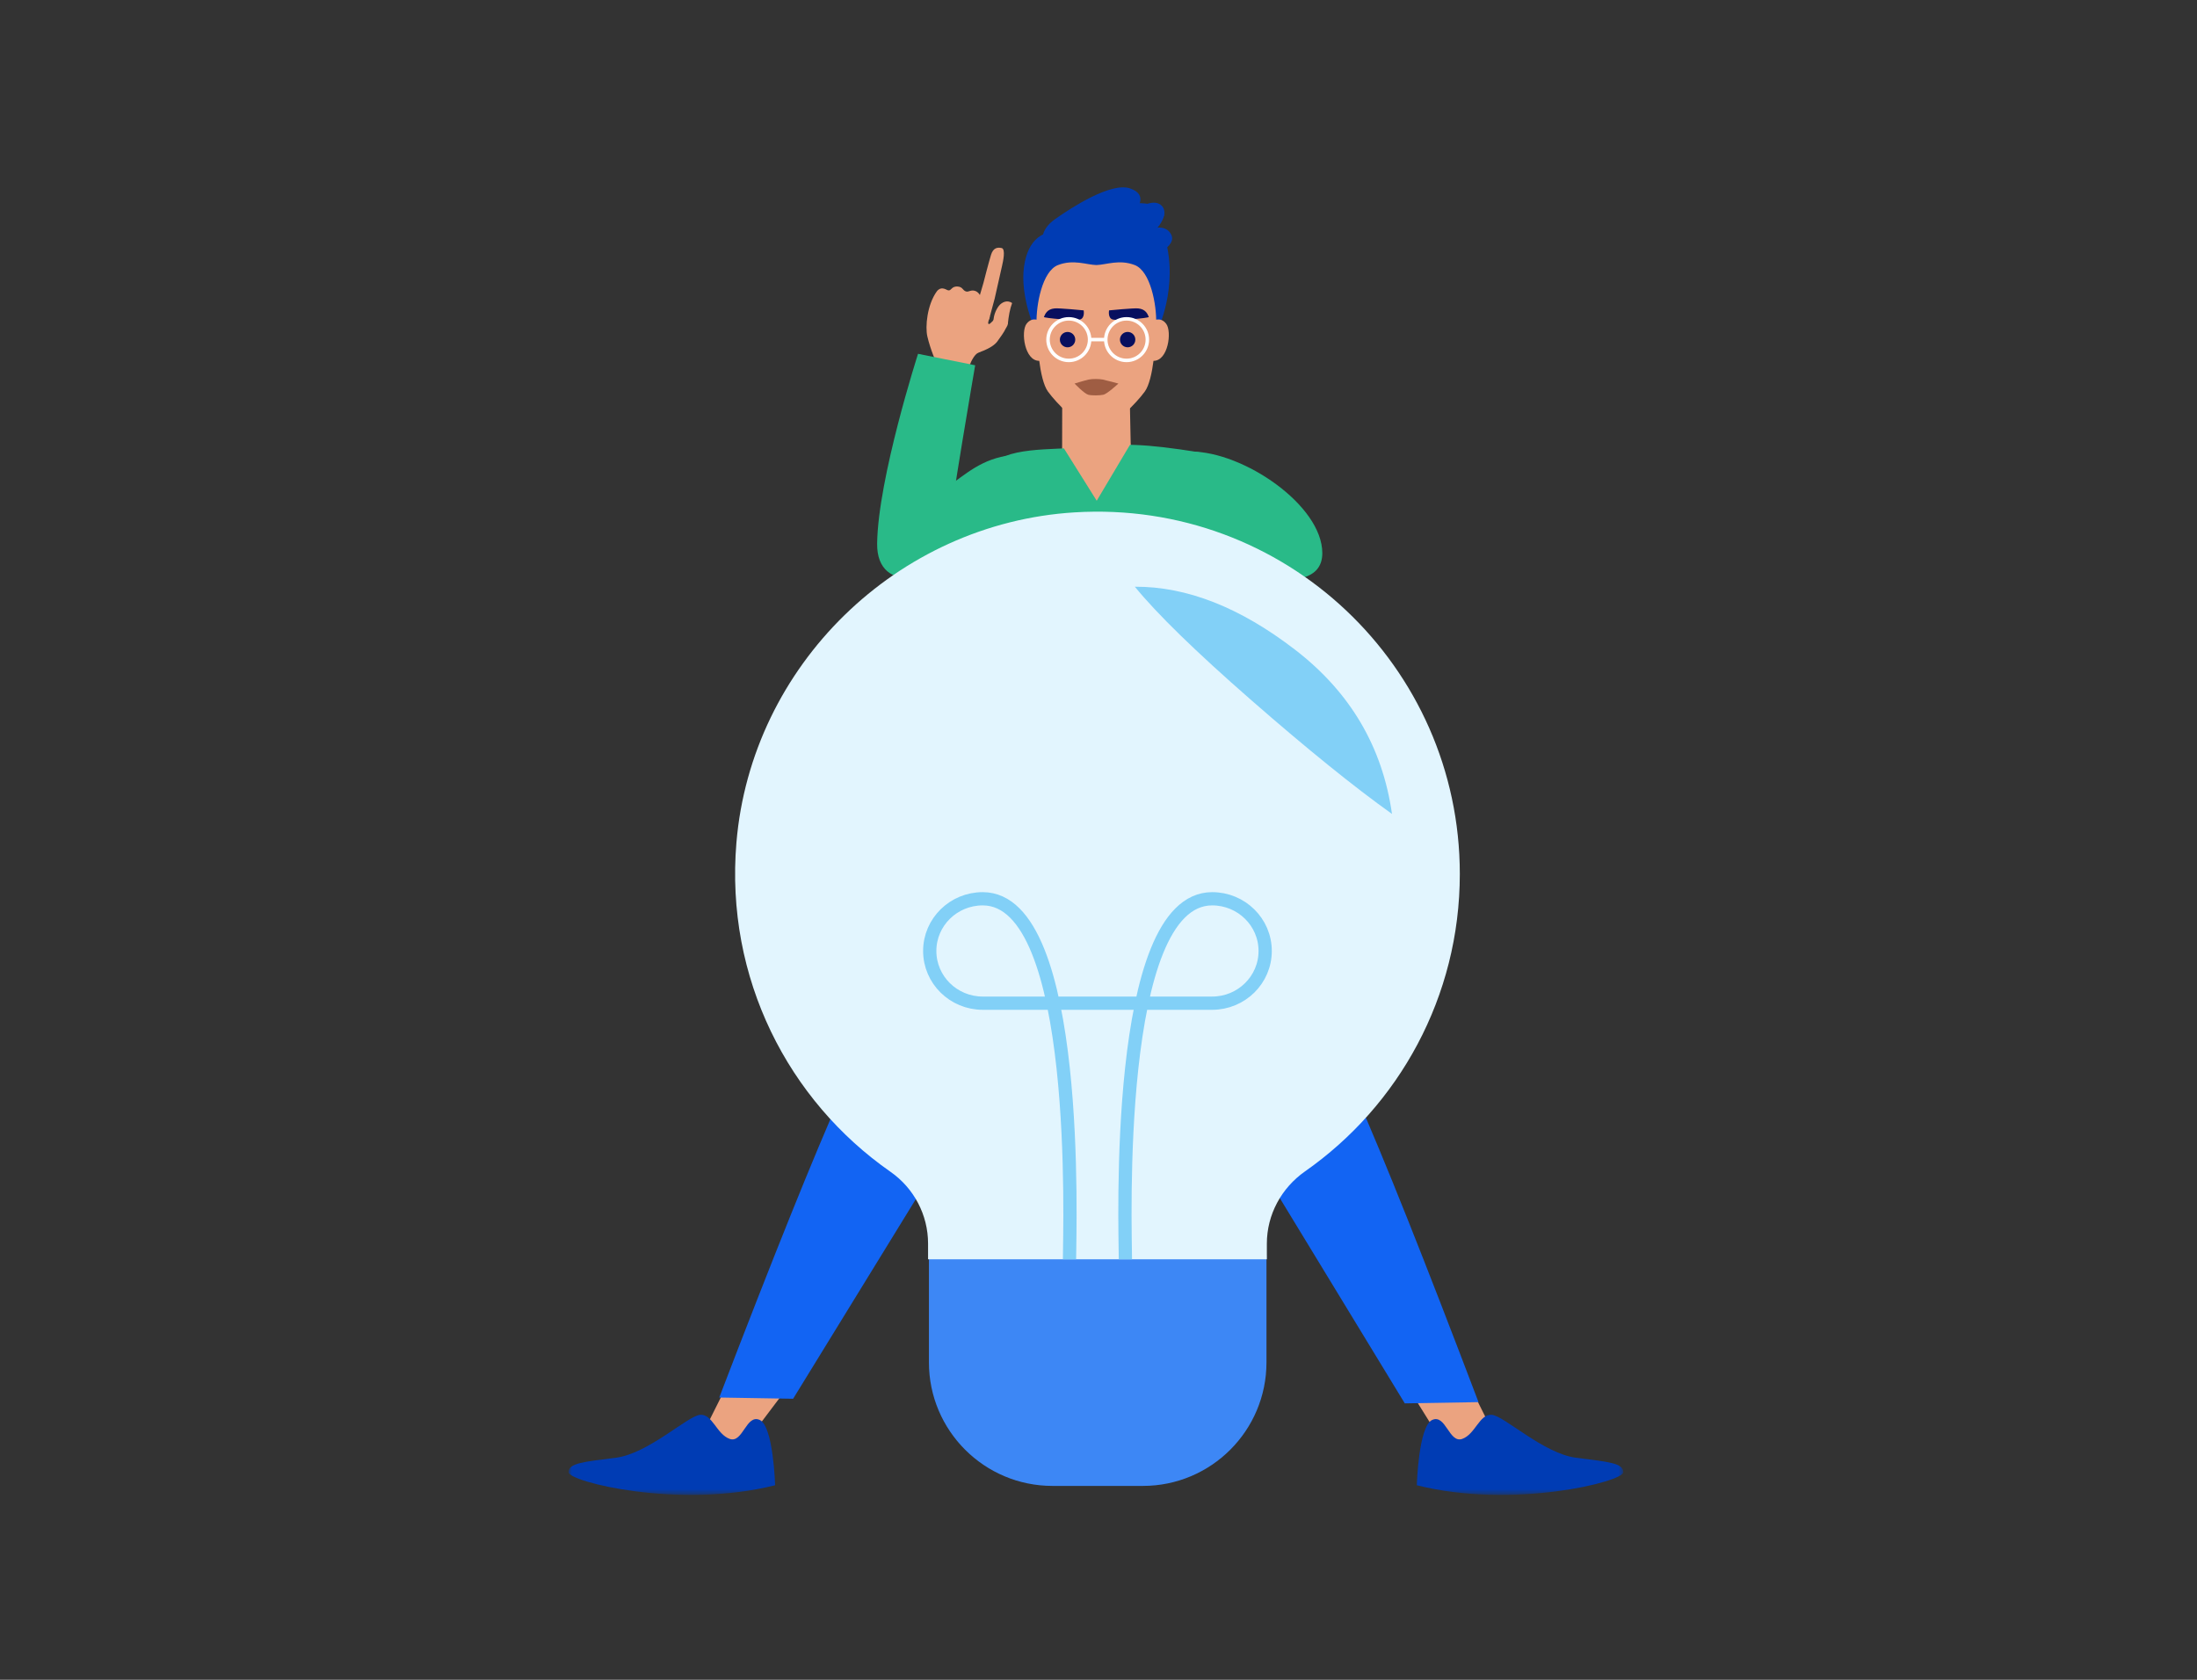 <svg  viewBox="0 0 340 260" fill="none" xmlns="http://www.w3.org/2000/svg">
<rect x="0" y="0" width="340" height="260" fill="#333333" stroke="none"/>
<mask id="mask0_8813_24832" style="mask-type:luminance" maskUnits="userSpaceOnUse" x="88" y="29" width="164" height="203">
<path d="M251.212 29H88V231.379H251.212V29Z" fill="white"/>
</mask>
<g mask="url(#mask0_8813_24832)">
<path d="M153.711 73.994L154.91 78.208C168.274 81.013 177.524 83.483 182.661 85.618C190.366 88.82 204.636 93.028 204.636 85.618C204.636 78.208 192.44 69.891 184.285 69.891C178.848 69.891 168.657 71.258 153.711 73.994Z" fill="#29BA88"/>
</g>
<path d="M112.479 214.443L109.227 220.953L114.006 225.178L122.114 214.434L112.479 214.443Z" fill="#EBA380"/>
<path d="M227.612 214.782L230.88 221.328L224.402 225.178L217.922 214.773L227.612 214.782Z" fill="#EBA380"/>
<mask id="mask1_8813_24832" style="mask-type:luminance" maskUnits="userSpaceOnUse" x="88" y="29" width="164" height="203">
<path d="M251.212 29H88V231.379H251.212V29Z" fill="white"/>
</mask>
<g mask="url(#mask1_8813_24832)">
<path d="M152.46 123.194C141.904 144.394 134.506 159.737 130.266 169.221C126.028 178.706 119.708 194.402 111.309 216.309L122.74 216.501L169.867 139.823V122.977L152.461 123.194H152.46Z" fill="#1264F3"/>
<path d="M187.735 123.195C198.272 144.558 205.655 160.018 209.887 169.575C214.119 179.133 220.425 194.949 228.809 217.023L217.4 217.216L170.363 139.953V122.977L187.736 123.195H187.735Z" fill="#1264F3"/>
<path d="M195.995 194.309V210.866C195.995 221.428 187.433 229.991 176.87 229.991H162.883C152.32 229.991 143.758 221.428 143.758 210.866V194.309H195.994H195.995Z" fill="#3D87F5"/>
<path d="M219.258 229.889C219.258 229.889 219.524 220.75 221.633 219.785C223.743 218.817 224.248 223.44 226.287 222.716C228.326 221.992 228.952 218.825 230.869 218.986C232.784 219.148 238.879 224.983 243.882 225.626C248.934 226.276 251.235 226.445 251.213 227.886C251.192 229.329 234.189 233.636 219.258 229.889Z" fill="#003CB4"/>
<path d="M119.955 229.889C119.955 229.889 119.689 220.75 117.58 219.785C115.47 218.817 114.965 223.44 112.926 222.716C110.887 221.992 110.261 218.825 108.344 218.986C106.429 219.148 100.334 224.983 95.331 225.626C90.279 226.276 87.978 226.445 88 227.886C88.021 229.329 105.024 233.636 119.955 229.889Z" fill="#003CB4"/>
<path d="M148.137 53.349L151.803 51.799C151.803 51.799 152.154 50.258 151.723 50.849C151.139 51.654 152.956 49.947 153.124 49.221C153.279 48.553 153.761 46.958 153.932 46.218C154.103 45.478 154.927 41.786 155.077 41.134C155.227 40.482 155.657 38.543 155.016 38.394C154.374 38.246 153.703 38.342 153.363 39.456C153.022 40.569 152.246 43.56 152.192 43.797C152.137 44.034 151.363 46.59 151.363 46.59L148.137 53.349Z" fill="#EBA380"/>
<path d="M150.974 54.701C150.974 54.701 153.471 54.048 154.349 52.84C155.705 50.975 155.368 51.275 155.799 50.584C156.676 49.18 154.138 48.775 153.78 49.467C153.375 50.251 151.182 51.666 150.727 51.578C150.107 51.458 148.582 55.378 148.582 55.378L150.974 54.701Z" fill="#EBA380"/>
<path d="M144.919 56.184C144.919 56.184 143.994 54.144 143.513 52.074C143.164 50.571 143.473 47.193 144.977 45.098C145.602 44.29 146.315 44.772 146.625 44.902C147.247 45.162 147.166 44.24 148.255 44.353C149.005 44.433 148.949 44.913 149.467 45.103C149.91 45.267 150.246 44.777 150.961 45.048C151.349 45.195 152.041 45.724 152.096 47.575C152.171 50.04 153.255 53.872 151.53 54.518C150.211 55.01 149.474 58.412 149.474 58.412L144.919 56.185V56.184Z" fill="#EBA380"/>
<path d="M155.967 50.135C156.093 48.943 156.287 47.802 156.633 46.908C155.856 46.347 155.013 46.813 154.606 47.317C154.146 47.887 153.755 48.838 153.758 49.617" fill="#EBA380"/>
<path d="M153.178 49.024C153.068 49.478 152.815 49.98 152.972 50.12C153.128 50.261 153.327 49.996 153.581 49.797C153.835 49.598 154.205 50.446 154.205 50.446C154.205 50.446 153.288 51.988 153.206 52.025C153.124 52.064 150.531 51.744 150.531 51.744L151.067 49.003L153.022 48.898L153.178 49.023V49.024Z" fill="#EBA380"/>
<path d="M146.531 84.316C146.001 89.77 135.636 92.396 135.743 84.132C135.874 74.029 142.073 54.762 142.073 54.762L150.914 56.54C150.914 56.54 147.061 78.861 146.531 84.316Z" fill="#29BA88"/>
</g>
<path d="M175.023 70.767L169.52 75.439L164.367 70.738L164.39 59.131L174.783 58.805L175.023 70.767Z" fill="#EBA380"/>
<path d="M160.175 51.054C160.175 51.054 157.829 45.872 158.476 41.246C159.123 36.621 161.874 36.14 161.874 36.14C161.874 36.14 164.517 30.546 176.384 31.456C176.384 31.456 177.305 31.353 179.931 32.045L171.994 35.534C171.994 35.534 177.675 35.053 180.212 33.128C179.61 34.992 176.987 37.707 176.584 38.189C176.933 38.442 179.161 36.622 179.874 35.599C182.698 43.153 179.413 50.45 179.413 50.45L178.491 52.379L173.024 42.937L167.533 43.599L160.175 51.055V51.054Z" fill="#003CB4"/>
<path d="M160.933 49.675C160.933 49.675 159.764 48.92 158.86 50.124C157.956 51.33 158.559 55.851 160.818 55.851C163.078 55.851 160.933 49.675 160.933 49.675Z" fill="#EBA380"/>
<path d="M178.407 49.675C178.407 49.675 179.577 48.92 180.481 50.124C181.385 51.33 180.783 55.851 178.523 55.851C176.264 55.851 178.408 49.675 178.408 49.675" fill="#EBA380"/>
<path d="M175.606 41.024C173.216 40.103 171.215 40.983 169.671 41.023C168.126 40.983 166.125 40.103 163.735 41.024C161.292 41.965 160.341 47.173 160.41 50.059C160.478 52.945 160.816 58.718 162.175 60.6C163.532 62.483 166.926 65.808 168.282 65.934C169.64 66.059 169.701 66.059 171.059 65.934C172.416 65.808 175.81 62.483 177.167 60.6C178.525 58.718 178.864 52.946 178.931 50.059C179 47.173 178.049 41.965 175.606 41.024Z" fill="#EBA380"/>
<path d="M171.635 48.041C171.635 48.041 175.404 47.665 176.13 47.735C177.341 47.853 177.601 48.638 177.788 49.065C177.852 49.211 172.868 49.699 172.144 49.437C171.42 49.176 171.635 48.042 171.635 48.042" fill="#080F5E"/>
<path d="M167.704 48.041C167.704 48.041 163.936 47.665 163.209 47.735C161.998 47.853 161.738 48.638 161.551 49.065C161.487 49.211 166.471 49.699 167.195 49.437C167.919 49.176 167.704 48.042 167.704 48.042" fill="#080F5E"/>
<path d="M165.405 49.517C163.723 49.517 162.354 50.885 162.354 52.568C162.354 54.25 163.723 55.618 165.405 55.618C167.087 55.618 168.455 54.25 168.455 52.568C168.455 50.885 167.087 49.517 165.405 49.517ZM165.405 55.953C163.538 55.953 162.02 54.434 162.02 52.569C162.02 50.703 163.538 49.184 165.405 49.184C167.271 49.184 168.79 50.702 168.79 52.569C168.79 54.435 167.271 55.953 165.405 55.953Z" fill="white"/>
<path d="M165.405 49.517C163.723 49.517 162.354 50.885 162.354 52.568C162.354 54.25 163.723 55.618 165.405 55.618C167.087 55.618 168.455 54.25 168.455 52.568C168.455 50.885 167.087 49.517 165.405 49.517ZM165.405 55.953C163.538 55.953 162.02 54.434 162.02 52.569C162.02 50.703 163.538 49.184 165.405 49.184C167.271 49.184 168.79 50.702 168.79 52.569C168.79 54.435 167.271 55.953 165.405 55.953Z" stroke="white" stroke-width="0.206" stroke-miterlimit="10"/>
<path d="M174.342 49.517C172.66 49.517 171.292 50.885 171.292 52.568C171.292 54.25 172.66 55.618 174.342 55.618C176.025 55.618 177.393 54.25 177.393 52.568C177.393 50.885 176.025 49.517 174.342 49.517ZM174.342 55.953C172.476 55.953 170.957 54.434 170.957 52.569C170.957 50.703 172.476 49.184 174.342 49.184C176.208 49.184 177.726 50.702 177.726 52.569C177.726 54.435 176.208 55.953 174.342 55.953Z" fill="white"/>
<path d="M174.342 49.517C172.66 49.517 171.292 50.885 171.292 52.568C171.292 54.25 172.66 55.618 174.342 55.618C176.025 55.618 177.393 54.25 177.393 52.568C177.393 50.885 176.025 49.517 174.342 49.517ZM174.342 55.953C172.476 55.953 170.957 54.434 170.957 52.569C170.957 50.703 172.476 49.184 174.342 49.184C176.208 49.184 177.726 50.702 177.726 52.569C177.726 54.435 176.208 55.953 174.342 55.953Z" stroke="white" stroke-width="0.206" stroke-miterlimit="10"/>
<path d="M171.124 52.395H168.621V52.729H171.124V52.395Z" fill="white"/>
<path d="M171.122 52.395H168.621V52.729H171.122V52.395Z" stroke="white" stroke-width="0.206" stroke-miterlimit="10"/>
<path d="M163.674 39.614C163.674 39.614 167.316 36.831 169.424 36.831C171.531 36.831 174.442 39.412 174.654 39.597C174.662 39.604 174.675 39.615 174.675 39.615L176.418 40.41C176.418 40.41 176.651 40.339 177.012 40.208C178.492 39.674 182.164 38.136 181.254 36.315C180.592 34.992 179.127 35.242 179.127 35.242C179.127 35.242 181.036 33.095 179.763 31.822C178.491 30.55 175.845 32.38 175.845 32.38C175.845 32.38 177.815 30.153 174.871 29.158C171.928 28.165 165.844 32.102 163.26 33.931C160.675 35.76 161.398 37.748 161.398 37.748L163.674 39.615V39.614Z" fill="#003CB4"/>
<path d="M166.403 52.569C166.403 51.912 165.87 51.379 165.213 51.379C164.556 51.379 164.023 51.912 164.023 52.569C164.023 53.225 164.556 53.758 165.213 53.758C165.87 53.758 166.403 53.227 166.403 52.569Z" fill="#080F5E"/>
<path d="M175.7 52.565C175.7 51.908 175.167 51.375 174.51 51.375C173.853 51.375 173.32 51.907 173.32 52.565C173.32 53.223 173.852 53.755 174.51 53.755C175.168 53.755 175.7 53.223 175.7 52.565Z" fill="#080F5E"/>
<path d="M166.298 59.365C166.298 59.365 167.914 58.869 168.501 58.745C169.039 58.631 170.106 58.632 170.644 58.745C171.315 58.885 173.077 59.365 173.077 59.365C173.077 59.365 171.386 60.959 170.736 61.1C170.176 61.221 168.974 61.242 168.422 61.1C167.804 60.942 166.297 59.365 166.297 59.365" fill="#9F5D43"/>
<path d="M185.674 70.02C176.846 68.603 173.708 68.649 168.058 69.188C162.408 69.727 155.667 69.025 152.739 72.466C149.812 75.907 149.754 82.158 150.34 85.194C150.926 88.229 156.158 88.699 162.994 87.877C169.83 87.053 179.735 87.053 182.703 85.194C185.672 83.333 185.672 70.02 185.672 70.02" fill="#29BA88"/>
<path d="M136.805 83.328C136.174 80.822 142.071 78.143 145.208 76.283C148.346 74.423 150.748 71.666 154.965 70.707C159.183 69.746 163.649 75.889 159.922 77.749C156.195 79.609 144.443 88.226 141.473 87.637C138.503 87.048 137.742 87.048 136.805 83.329" fill="#29BA88"/>
<path d="M169.74 84.802C160.732 84.802 150.448 84.312 147.039 84.312C143.631 84.312 144.276 74.927 151.333 74.693C158.39 74.459 184.816 77.356 184.816 77.356C184.816 77.356 192.987 83.87 189.238 84.333C185.491 84.796 169.741 84.802 169.741 84.802" fill="#29BA88"/>
<path d="M196.054 194.917V192.487C196.054 188.007 198.304 183.869 201.974 181.298C216.459 171.152 225.916 154.301 225.916 135.273C225.916 103.126 198.867 77.298 166.287 79.305C138.828 80.997 116.268 103.001 113.966 130.417C112.2 151.451 122.035 170.367 137.794 181.36C141.435 183.9 143.624 188.039 143.624 192.478V194.914H196.054V194.917Z" fill="#E2F5FE"/>
<path d="M165.513 194.917C165.513 190.454 167.378 139.113 152.088 139.113C147.556 139.113 143.883 142.73 143.883 147.193C143.883 151.656 147.556 155.273 152.088 155.273H187.589C192.12 155.273 195.794 151.656 195.794 147.193C195.794 142.73 192.12 139.113 187.589 139.113C172.298 139.113 174.163 190.454 174.163 194.917" stroke="#82D0F7" stroke-width="2.051" stroke-miterlimit="10"/>
<path d="M175.626 90.813C179.053 95.019 185.069 100.881 193.673 108.398C202.277 115.914 209.526 121.776 215.419 125.982C213.948 115.614 208.961 107.149 200.454 100.589C191.948 94.027 183.67 90.769 175.625 90.813" fill="#82D0F7"/>
<path d="M164.457 69.099L169.723 77.504L174.963 68.693L166.792 66.531L164.457 69.099Z" fill="#EBA380"/>
</svg>
